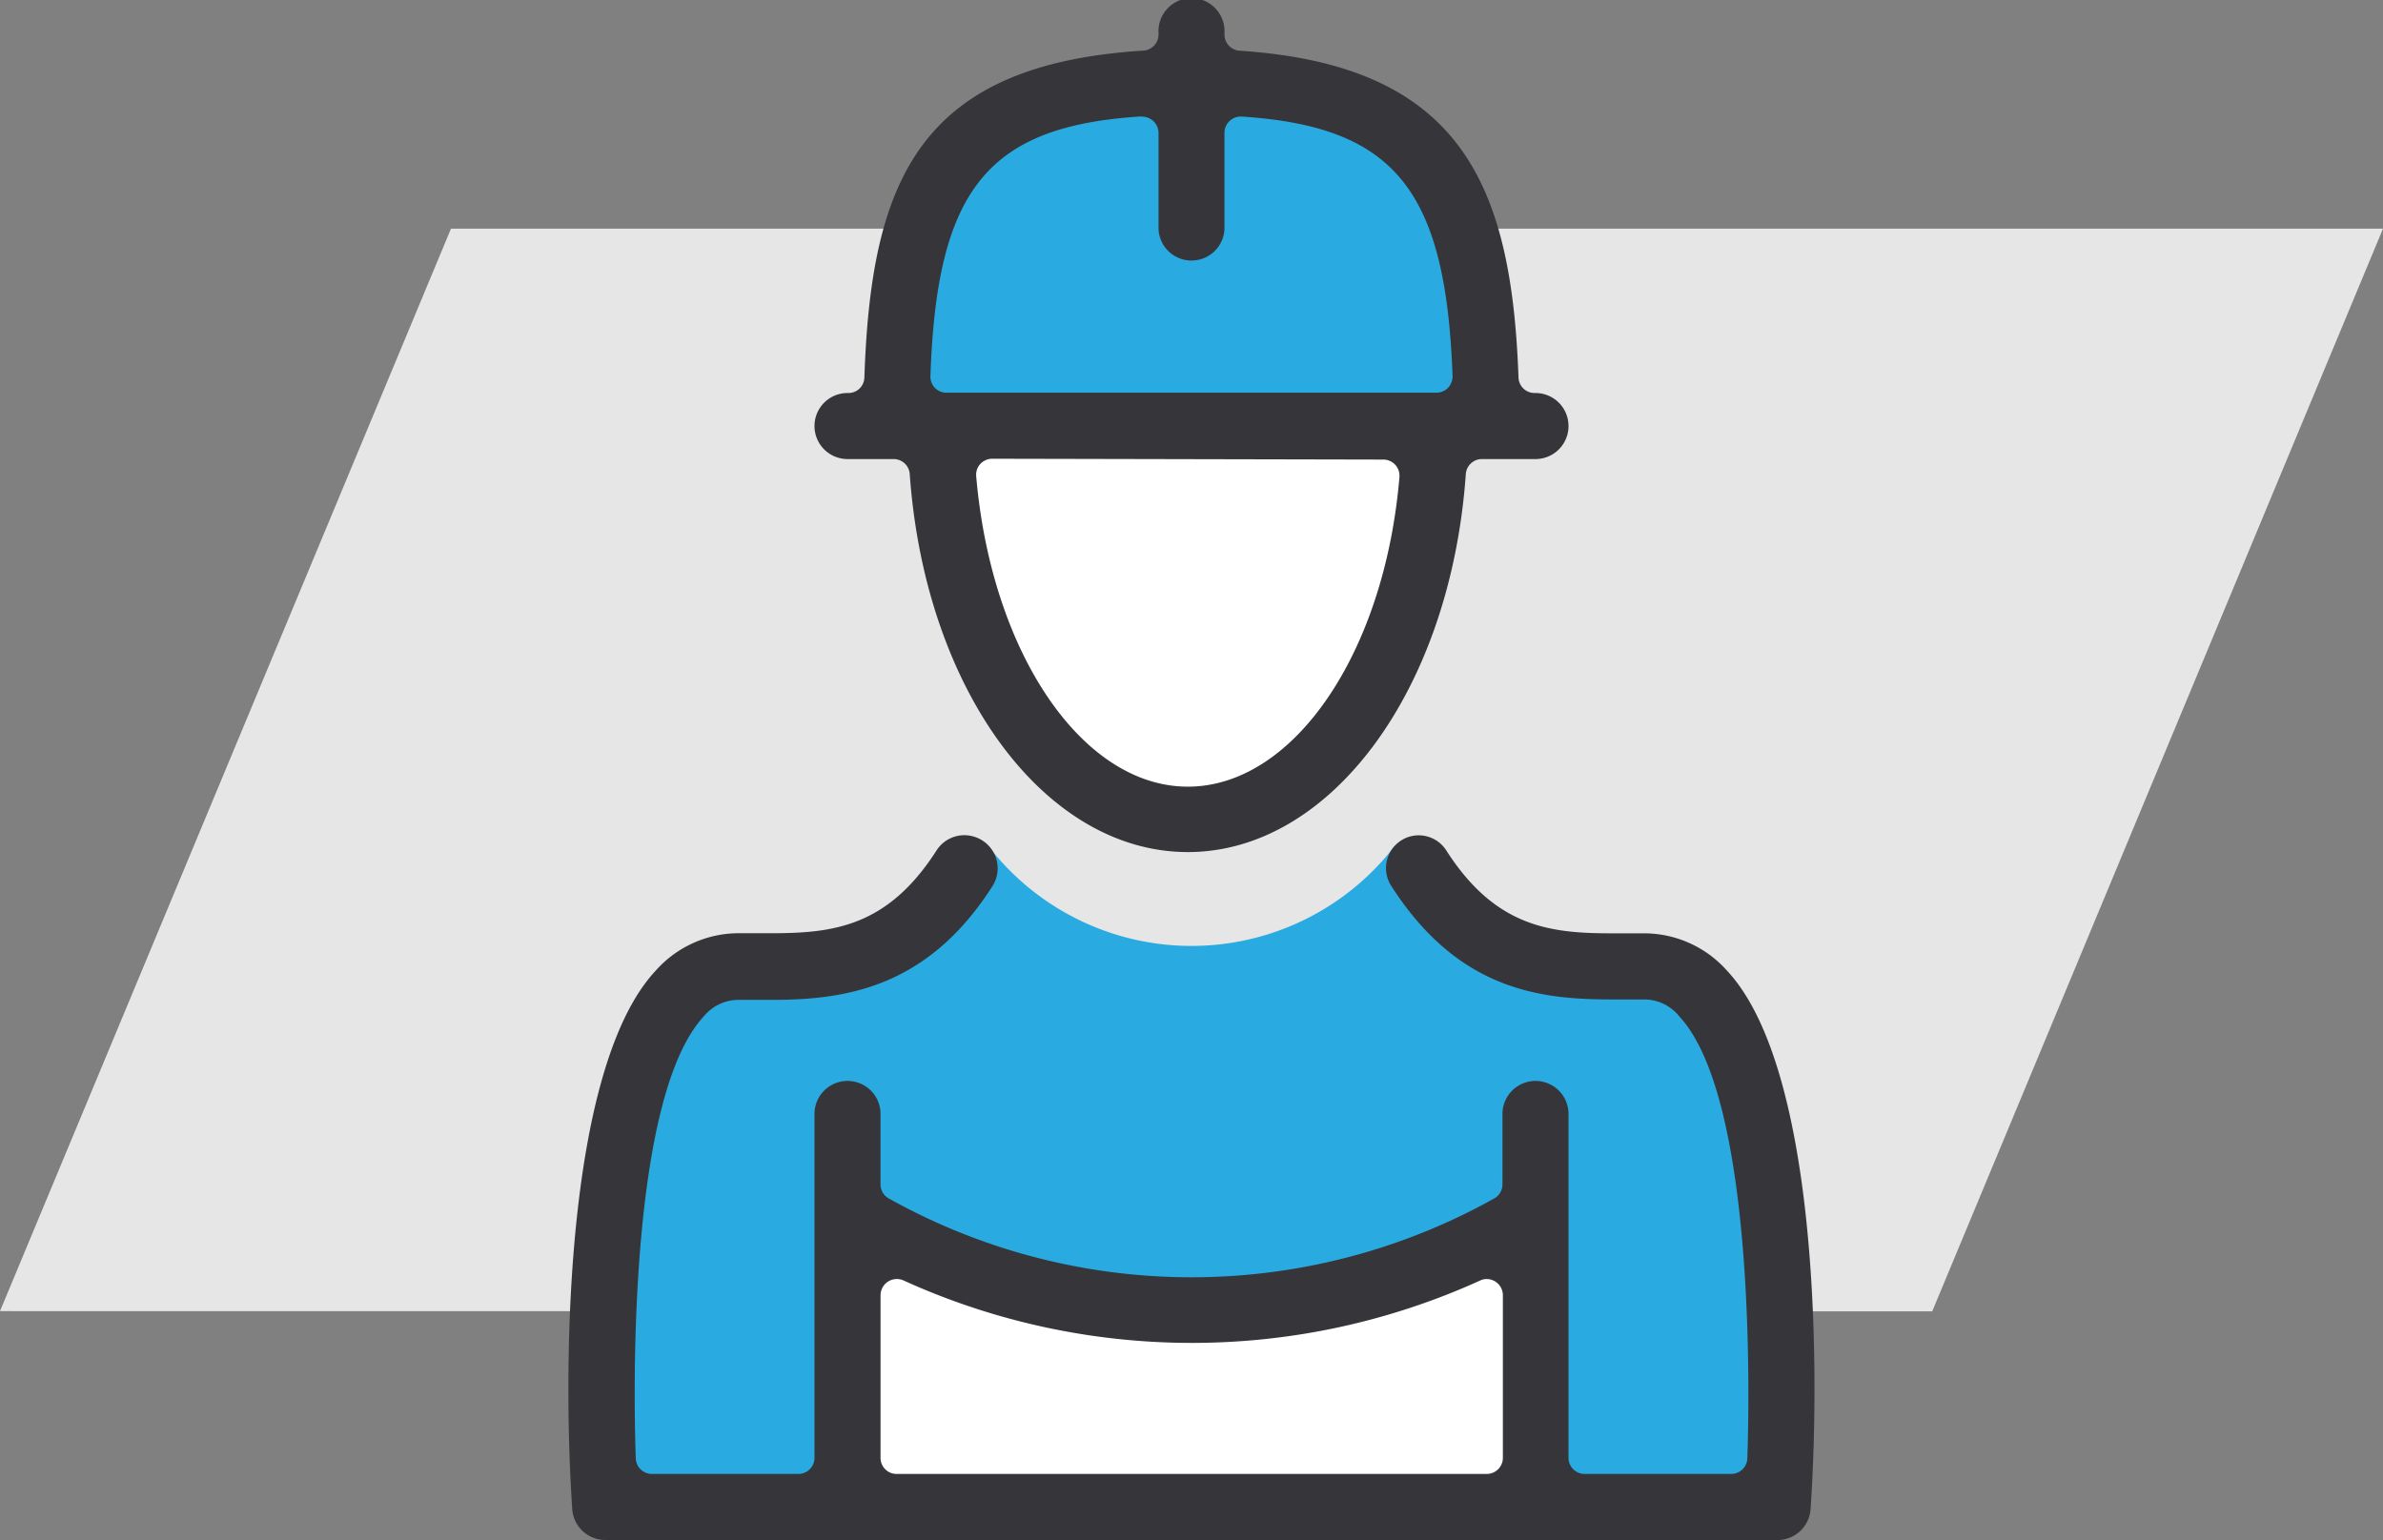 <svg xmlns="http://www.w3.org/2000/svg" viewBox="0 0 230.17 148.78"><rect x="0" y="0" width="230.17" height="148.78" fill="#808080" stroke="none"/><defs><style>.cls-1{fill:#e6e6e6;}.cls-2{fill:#29abe2;}.cls-3{fill:#fff;}.cls-4{fill:#36363a;}</style></defs><g id="Layer_2" data-name="Layer 2"><g id="Layer_1-2" data-name="Layer 1"><polygon class="cls-1" points="43.56 22.09 0 126.67 186.63 126.69 230.17 22.09 43.56 22.09"/><path class="cls-2" d="M95.47,81.75a24.78,24.78,0,0,0,39.23,0L144,90.63l19.16,3.24,4.65,8.73,4.22,23.67V145H57.65V119.08l8.74-23.66L89,90.63Z"/><polygon class="cls-2" points="86.25 41.16 88.98 20.89 104.43 7.5 126.83 7.5 140.3 20.46 142.75 41.16 86.25 41.16"/><polygon class="cls-3" points="90.48 42.87 137.96 42.87 131.48 69.77 116.68 79.92 96.68 67.8 90.48 42.87"/><polygon class="cls-3" points="83.29 118.24 111.33 126.55 147.68 118.94 147.68 145.01 82.59 145.01 83.29 118.24"/><path class="cls-4" d="M58.45,148.78a3.2,3.2,0,0,1-3.18-3c-1-15-.48-42.85,8.06-52a10.72,10.72,0,0,1,8-3.62h3.13c6,0,11.26-.6,16-8a3.19,3.19,0,0,1,2.69-1.47,3.28,3.28,0,0,1,1.72.5,3.2,3.2,0,0,1,1,4.41c-6.17,9.65-13.87,11-21.28,11H71.28A4.33,4.33,0,0,0,68,98.17c-7.66,8.2-6.72,39.22-6.59,42.73A1.56,1.56,0,0,0,63,142.4H77.11a1.56,1.56,0,0,0,1.56-1.56V107.62a3.19,3.19,0,0,1,6.38,0v6.8a1.55,1.55,0,0,0,.77,1.35,59.94,59.94,0,0,0,58.53,0,1.55,1.55,0,0,0,.77-1.35v-6.8a3.19,3.19,0,0,1,6.38,0v33.22a1.56,1.56,0,0,0,1.56,1.56h14.15a1.56,1.56,0,0,0,1.56-1.5c.13-3.51,1.06-34.54-6.59-42.73a4.33,4.33,0,0,0-3.29-1.61h-3.15c-6.94,0-14.89-.85-21.38-11A3.17,3.17,0,0,1,137,80.7a3.17,3.17,0,0,1,2.7,1.47c4.76,7.43,10.07,8,16,8h3.12a10.72,10.72,0,0,1,8,3.62c8.54,9.15,9.08,37,8.06,52a3.21,3.21,0,0,1-3.19,3ZM86.6,123.57a1.57,1.57,0,0,0-1.55,1.56v15.71a1.55,1.55,0,0,0,1.55,1.56h57a1.56,1.56,0,0,0,1.56-1.56V125.13a1.57,1.57,0,0,0-1.56-1.56,1.47,1.47,0,0,0-.65.15,67.31,67.31,0,0,1-55.65,0A1.52,1.52,0,0,0,86.6,123.57Z"/><path class="cls-4" d="M114.73,82.32c-13.84,0-25.38-15.7-26.86-36.52a1.56,1.56,0,0,0-1.55-1.45H81.86a3.19,3.19,0,1,1,0-6.38h.08a1.54,1.54,0,0,0,1.55-1.5c.64-19,5.26-30.22,26.94-31.58a1.56,1.56,0,0,0,1.47-1.55V3.19a3.19,3.19,0,1,1,6.37,0v.15a1.57,1.57,0,0,0,1.46,1.56C141.26,6.31,146,18,146.67,36.47a1.55,1.55,0,0,0,1.55,1.5h.09a3.19,3.19,0,0,1,0,6.38h-5.17a1.56,1.56,0,0,0-1.56,1.45C140.11,66.62,128.56,82.32,114.73,82.32Zm-18.89-38a1.57,1.57,0,0,0-1.15.5,1.55,1.55,0,0,0-.4,1.19C95.76,63.09,104.54,76,114.73,76s19-12.86,20.44-29.91a1.56,1.56,0,0,0-1.55-1.69Zm14.4-33.07c-14.81.92-19.76,7-20.37,25.08a1.55,1.55,0,0,0,.43,1.14,1.58,1.58,0,0,0,1.12.47h47.32a1.57,1.57,0,0,0,1.12-.47,1.62,1.62,0,0,0,.44-1.14c-.65-18-5.6-24.1-20.37-25.07h-.1a1.57,1.57,0,0,0-1.56,1.56v9.34a3.19,3.19,0,0,1-6.37,0V12.83a1.59,1.59,0,0,0-1.56-1.56Z"/></g></g></svg>